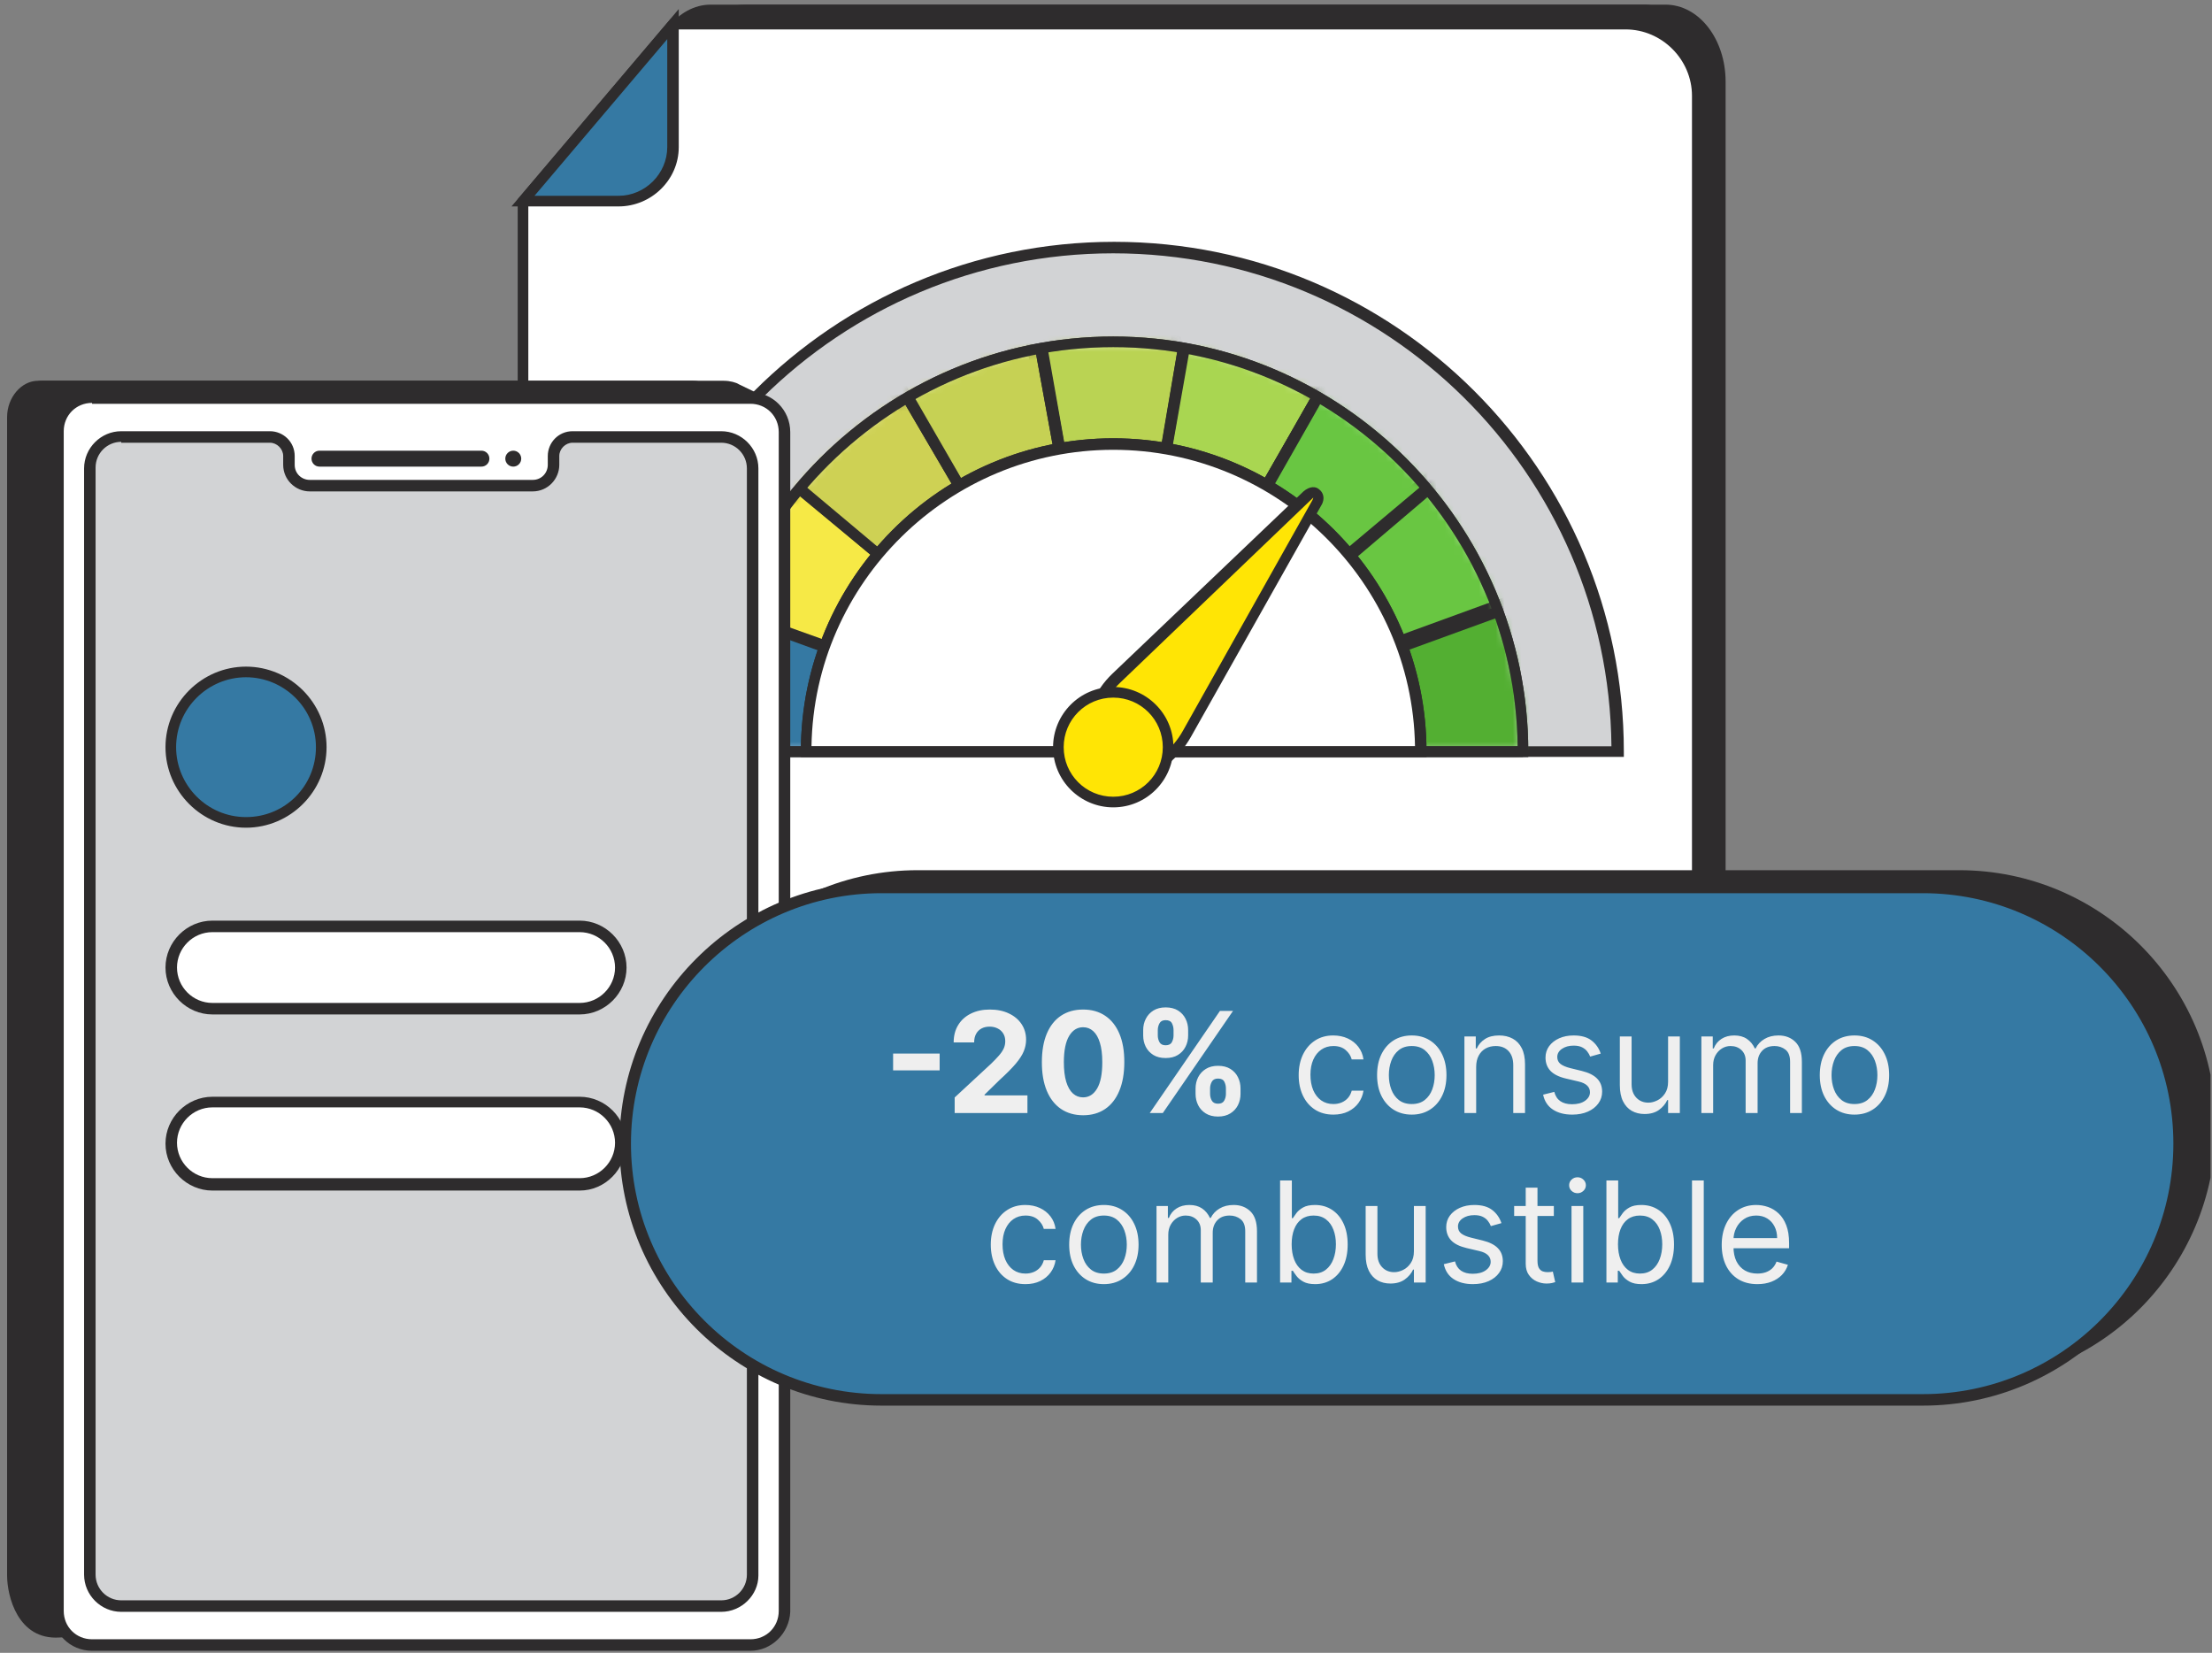 <svg width="261" height="195" viewBox="0 0 261 195" fill="none" xmlns="http://www.w3.org/2000/svg">
<rect x="0" y="0" width="261" height="195" fill="#808080" stroke="none"/>
<g clip-path="url(#clip0_1_1859)">
<path d="M76.746 105.587V9.631C76.746 4.619 79.983 0.547 83.846 0.547H196.509C200.476 0.547 203.609 4.619 203.609 9.631V105.587C203.609 110.599 201.207 121.667 191.601 120.936L83.846 114.671C79.879 114.671 76.746 110.599 76.746 105.587Z" fill="#2E2C2D"/>
<path d="M61.711 112.583V23.727L71.525 12.032L79.356 2.739H191.706C196.404 2.739 200.163 6.498 200.163 11.197V112.478C200.163 117.177 196.404 120.936 191.706 120.936H70.168C65.469 120.936 61.711 117.177 61.711 112.583Z" fill="white"/>
<path d="M191.81 121.667H70.168C65.156 121.667 61.084 117.595 61.084 112.583V23.518L79.148 2.217H191.81C196.822 2.217 200.894 6.289 200.894 11.301V112.583C200.894 117.595 196.822 121.667 191.81 121.667ZM62.337 23.935V112.583C62.337 116.864 65.887 120.414 70.168 120.414H191.81C196.091 120.414 199.641 116.864 199.641 112.583V11.301C199.641 7.02 196.091 3.47 191.81 3.47H79.67L62.337 23.935Z" fill="#2E2C2D"/>
<path d="M187.216 2.844H79.774C79.043 2.844 78.626 2.635 79.043 2.531L84.995 0.965C85.621 0.756 86.979 0.547 88.336 0.547H194.003C194.838 0.547 195.36 0.756 194.942 0.86L187.216 2.844Z" fill="#2E2C2D"/>
<path d="M61.711 23.727H72.988C76.538 23.727 79.357 20.907 79.357 17.357V2.844L70.482 13.285L61.711 23.727Z" fill="#3579A3"/>
<path d="M72.988 24.353H60.353L80.088 1.069V17.357C80.088 21.221 76.851 24.353 72.988 24.353ZM63.068 23.1H72.988C76.12 23.1 78.731 20.49 78.731 17.357V4.619L63.068 23.1Z" fill="#2E2C2D"/>
<path d="M71.943 88.672C71.943 55.886 98.569 29.261 131.354 29.261C164.14 29.261 190.87 55.886 190.87 88.672H71.943Z" fill="#D2D3D5"/>
<path d="M191.497 89.299H71.317V88.672C71.317 55.573 98.255 28.53 131.459 28.53C164.662 28.53 191.601 55.469 191.601 88.672V89.299H191.497ZM72.57 88.046H190.139C189.826 55.886 163.618 29.887 131.354 29.887C99.091 29.887 72.883 55.886 72.57 88.046Z" fill="#2E2C2D"/>
<path d="M83.011 88.672C83.011 61.942 104.625 40.329 131.354 40.329C158.084 40.329 179.698 61.942 179.698 88.672H83.011Z" fill="white"/>
<path d="M180.324 89.299H82.385V88.672C82.385 61.629 104.416 39.702 131.354 39.702C158.293 39.702 180.324 61.733 180.324 88.672V89.299ZM83.637 88.046H179.072C178.758 62.047 157.458 40.955 131.354 40.955C105.251 40.955 84.055 62.047 83.637 88.046Z" fill="#2E2C2D"/>
<mask id="mask0_1_1859" style="mask-type:luminance" maskUnits="userSpaceOnUse" x="83" y="40" width="97" height="49">
<path d="M83.011 88.672C83.011 61.942 104.625 40.329 131.354 40.329C158.084 40.329 179.698 61.942 179.698 88.672H83.011Z" fill="white"/>
</mask>
<g mask="url(#mask0_1_1859)">
<path d="M169.883 56.095L181.577 69.982L130.832 88.777L169.883 56.095Z" fill="#69C642"/>
<path d="M169.883 56.095L181.577 69.982L130.937 88.777L169.883 56.095ZM170.092 54.216L169.152 55.051L130.101 87.733L124.359 92.536L131.354 89.925L181.995 71.131L183.666 70.504L182.517 69.147L170.823 55.26L170.092 54.216Z" fill="#2E2C2D"/>
</g>
<mask id="mask1_1_1859" style="mask-type:luminance" maskUnits="userSpaceOnUse" x="83" y="40" width="97" height="49">
<path d="M83.011 88.672C83.011 61.942 104.625 40.329 131.354 40.329C158.084 40.329 179.698 61.942 179.698 88.672H83.011Z" fill="white"/>
</mask>
<g mask="url(#mask1_1_1859)">
<path d="M156.31 44.714L172.076 53.798L130.833 88.777L156.31 44.714Z" fill="#69C642"/>
<path d="M156.309 44.714L171.971 53.798L130.832 88.777L156.309 44.714ZM155.892 42.939L155.265 44.087L129.788 88.15L126.029 94.624L131.772 89.821L172.911 54.842L174.268 53.694L172.702 52.754L157.04 43.67L155.892 42.939Z" fill="#2E2C2D"/>
</g>
<mask id="mask2_1_1859" style="mask-type:luminance" maskUnits="userSpaceOnUse" x="83" y="40" width="97" height="49">
<path d="M83.011 88.672C83.011 61.942 104.625 40.329 131.354 40.329C158.084 40.329 179.698 61.942 179.698 88.672H83.011Z" fill="white"/>
</mask>
<g mask="url(#mask2_1_1859)">
<path d="M139.708 38.658L157.562 41.791L130.832 88.777L139.708 38.658Z" fill="#A9D651"/>
<path d="M139.708 38.658L157.562 41.791L130.832 88.777L139.708 38.658ZM138.663 37.196L138.455 38.449L129.579 88.568L128.326 95.981L131.981 89.508L158.711 42.521L159.651 40.955L157.876 40.642L140.021 37.51L138.663 37.196Z" fill="#2E2C2D"/>
</g>
<mask id="mask3_1_1859" style="mask-type:luminance" maskUnits="userSpaceOnUse" x="83" y="40" width="97" height="49">
<path d="M83.011 88.672C83.011 61.942 104.625 40.329 131.354 40.329C158.084 40.329 179.698 61.942 179.698 88.672H83.011Z" fill="white"/>
</mask>
<g mask="url(#mask3_1_1859)">
<path d="M122.062 38.658L139.917 35.526L130.833 88.777L122.062 38.658Z" fill="#BAD353"/>
<path d="M139.917 35.526L130.937 88.777L122.062 38.658L139.917 35.526ZM141.483 33.959L139.708 34.273L121.853 37.405L120.6 37.614L120.809 38.867L129.684 88.986L130.937 96.399L132.19 88.986L141.17 35.734L141.483 33.959Z" fill="#2E2C2D"/>
</g>
<mask id="mask4_1_1859" style="mask-type:luminance" maskUnits="userSpaceOnUse" x="83" y="40" width="97" height="49">
<path d="M83.011 88.672C83.011 61.942 104.625 40.329 131.354 40.329C158.084 40.329 179.698 61.942 179.698 88.672H83.011Z" fill="white"/>
</mask>
<g mask="url(#mask4_1_1859)">
<path d="M105.46 44.714L121.123 35.63L130.833 88.777L105.46 44.714Z" fill="#C6D154"/>
<path d="M121.122 35.63L130.832 88.777L105.355 44.714L121.122 35.63ZM122.062 33.646L120.495 34.586L104.833 43.67L103.685 44.296L104.311 45.445L129.788 89.507L133.547 95.981L132.19 88.568L122.479 35.421L122.062 33.646Z" fill="#2E2C2D"/>
</g>
<mask id="mask5_1_1859" style="mask-type:luminance" maskUnits="userSpaceOnUse" x="83" y="40" width="97" height="49">
<path d="M83.011 88.672C83.011 61.942 104.625 40.329 131.354 40.329C158.084 40.329 179.698 61.942 179.698 88.672H83.011Z" fill="white"/>
</mask>
<g mask="url(#mask5_1_1859)">
<path d="M91.886 56.095L103.581 42.208L130.832 88.777L91.886 56.095Z" fill="#CED154"/>
<path d="M103.58 42.208L130.937 88.881L91.886 56.095L103.58 42.208ZM103.685 39.911L102.536 41.269L90.842 55.26L90.007 56.2L90.946 57.035L129.997 89.717L135.74 94.52L131.981 88.046L104.625 41.582L103.685 39.911Z" fill="#2E2C2D"/>
</g>
<mask id="mask6_1_1859" style="mask-type:luminance" maskUnits="userSpaceOnUse" x="83" y="40" width="97" height="49">
<path d="M83.011 88.672C83.011 61.942 104.625 40.329 131.354 40.329C158.084 40.329 179.698 61.942 179.698 88.672H83.011Z" fill="white"/>
</mask>
<g mask="url(#mask6_1_1859)">
<path d="M83.011 71.444L89.276 54.32L130.832 88.777L83.011 71.444Z" fill="#F6E946"/>
</g>
<mask id="mask7_1_1859" style="mask-type:luminance" maskUnits="userSpaceOnUse" x="83" y="40" width="97" height="49">
<path d="M83.011 88.672C83.011 61.942 104.625 40.329 131.354 40.329C158.084 40.329 179.698 61.942 179.698 88.672H83.011Z" fill="white"/>
</mask>
<g mask="url(#mask7_1_1859)">
<path d="M178.758 71.444L184.919 88.463L130.832 88.777L178.758 71.444Z" fill="#53AF32"/>
<path d="M178.758 71.444L184.919 88.463L130.832 88.881L178.758 71.444ZM179.489 69.773L178.236 70.191L130.415 87.628L123.419 90.239H130.937L185.023 89.821H186.903L186.276 88.046L180.116 71.026L179.489 69.773Z" fill="#2E2C2D"/>
</g>
<mask id="mask8_1_1859" style="mask-type:luminance" maskUnits="userSpaceOnUse" x="83" y="40" width="97" height="49">
<path d="M83.011 88.672C83.011 61.942 104.625 40.329 131.354 40.329C158.084 40.329 179.698 61.942 179.698 88.672H83.011Z" fill="white"/>
</mask>
<g mask="url(#mask8_1_1859)">
<path d="M79.983 88.776V70.713L130.832 88.776H79.983Z" fill="#3579A3"/>
<path d="M79.983 70.713L130.937 88.881H79.983V70.713ZM78.625 68.834V70.713V88.881V90.134H79.878H130.832H138.35L131.25 87.628L80.4 69.46L78.625 68.834Z" fill="#2E2C2D"/>
</g>
<mask id="mask9_1_1859" style="mask-type:luminance" maskUnits="userSpaceOnUse" x="92" y="31" width="49" height="98">
<path d="M140.068 128.631C113.338 128.445 91.874 106.682 92.06 79.952C92.245 53.222 114.009 31.758 140.739 31.943L140.068 128.631Z" fill="white"/>
</mask>
<g mask="url(#mask9_1_1859)">
<path d="M105.431 79.105L105.422 80.358L157.943 80.722L157.951 79.469L105.431 79.105Z" fill="#2E2C2D"/>
</g>
<path d="M179.698 88.046H131.354V89.299H179.698V88.046Z" fill="#2E2C2D"/>
<path d="M176.562 71.576L131.134 88.105L131.562 89.282L176.991 72.754L176.562 71.576Z" fill="#2E2C2D"/>
<path d="M167.987 57.103L130.956 88.184L131.761 89.143L168.792 58.063L167.987 57.103Z" fill="#2E2C2D"/>
<path d="M154.924 46.518L130.738 88.374L131.822 89.001L156.009 47.145L154.924 46.518Z" fill="#2E2C2D"/>
<path d="M139.151 40.948L130.744 88.557L131.978 88.775L140.385 41.166L139.151 40.948Z" fill="#2E2C2D"/>
<path d="M123.602 41.008L122.368 41.226L130.76 88.835L131.994 88.617L123.602 41.008Z" fill="#2E2C2D"/>
<path d="M107.695 46.514L106.61 47.14L130.782 89.006L131.867 88.38L107.695 46.514Z" fill="#2E2C2D"/>
<path d="M94.767 57.135L93.962 58.094L130.993 89.169L131.798 88.21L94.767 57.135Z" fill="#2E2C2D"/>
<path d="M86.089 71.605L85.66 72.783L131.089 89.316L131.518 88.138L86.089 71.605Z" fill="#2E2C2D"/>
<path d="M131.354 88.046H83.011V89.299H131.354V88.046Z" fill="#2E2C2D"/>
<path d="M95.123 88.673C95.123 68.625 111.411 52.441 131.354 52.441C151.297 52.441 167.586 68.73 167.586 88.673H95.123Z" fill="white"/>
<path d="M168.317 89.299H94.496V88.672C94.496 68.312 110.994 51.71 131.354 51.71C151.715 51.71 168.317 68.312 168.317 88.672V89.299ZM95.749 88.046H166.96C166.646 68.729 150.775 53.067 131.354 53.067C111.934 53.067 96.063 68.729 95.749 88.046Z" fill="#2E2C2D"/>
<path d="M95.123 88.673C95.123 68.625 111.411 52.441 131.354 52.441C151.297 52.441 167.586 68.73 167.586 88.673H95.123Z" fill="white"/>
<path d="M168.317 89.299H94.496V88.672C94.496 68.312 110.994 51.71 131.354 51.71C151.715 51.71 168.317 68.312 168.317 88.672V89.299ZM95.749 88.046H166.96C166.646 68.729 150.775 53.067 131.354 53.067C111.934 53.067 96.063 68.729 95.749 88.046Z" fill="#2E2C2D"/>
<path d="M180.324 89.299H82.385V88.672C82.385 61.629 104.416 39.702 131.354 39.702C158.293 39.702 180.324 61.733 180.324 88.672V89.299ZM83.637 88.046H179.072C178.758 62.047 157.458 40.955 131.354 40.955C105.251 40.955 84.055 62.047 83.637 88.046Z" fill="#2E2C2D"/>
<path d="M154.221 58.392L131.668 80.006C128.222 83.243 127.596 88.359 130.31 90.447C133.025 92.535 137.724 90.656 140.021 86.584L155.37 59.332C155.892 58.392 155.056 57.661 154.221 58.392Z" fill="#FFE505"/>
<path d="M132.921 91.909C131.772 91.909 130.728 91.596 129.893 90.865C128.744 89.925 128.013 88.568 128.013 86.897C127.909 84.391 129.162 81.468 131.25 79.484L153.803 57.974C154.534 57.348 155.265 57.348 155.683 57.766C156.1 58.079 156.414 58.81 155.892 59.645L140.543 86.897C139.081 89.507 136.68 91.387 134.174 91.909C133.756 91.909 133.338 91.909 132.921 91.909ZM154.952 58.705C154.952 58.705 154.848 58.81 154.743 58.914L132.19 80.528C130.31 82.303 129.266 84.809 129.371 86.897C129.371 87.837 129.684 89.09 130.832 89.925C131.981 90.76 133.234 90.76 134.069 90.552C136.157 90.134 138.35 88.463 139.603 86.166L154.848 59.019C154.952 58.81 154.952 58.705 154.952 58.705Z" fill="#2E2C2D"/>
<path d="M131.355 94.624C134.93 94.624 137.829 91.726 137.829 88.15C137.829 84.575 134.93 81.677 131.355 81.677C127.779 81.677 124.881 84.575 124.881 88.15C124.881 91.726 127.779 94.624 131.355 94.624Z" fill="#FFE505"/>
<path d="M131.355 95.251C127.491 95.251 124.254 92.118 124.254 88.15C124.254 84.287 127.387 81.05 131.355 81.05C135.218 81.05 138.455 84.183 138.455 88.15C138.455 92.014 135.323 95.251 131.355 95.251ZM131.355 82.303C128.118 82.303 125.507 84.914 125.507 88.15C125.507 91.387 128.118 93.998 131.355 93.998C134.592 93.998 137.202 91.387 137.202 88.15C137.202 84.914 134.592 82.303 131.355 82.303Z" fill="#2E2C2D"/>
<path d="M85.412 185.882V49.204C85.412 46.802 83.742 44.923 81.758 44.923H4.492C2.508 44.923 0.837 46.907 0.837 49.204V185.882C0.837 188.283 2.09 193.504 6.998 193.191L81.758 190.163C83.742 190.163 85.412 188.283 85.412 185.882Z" fill="#2E2C2D"/>
<path d="M92.513 190.058V50.979C92.513 48.786 90.738 47.011 88.545 47.011H10.861C8.669 47.011 6.894 48.786 6.894 50.979V190.163C6.894 192.355 8.669 194.131 10.861 194.131H88.545C90.738 194.131 92.513 192.355 92.513 190.058Z" fill="white"/>
<path d="M88.545 194.757H10.861C8.251 194.757 6.163 192.669 6.163 190.058V50.979C6.163 48.369 8.251 46.28 10.861 46.28H88.545C91.155 46.28 93.244 48.369 93.244 50.979V190.163C93.139 192.669 91.051 194.757 88.545 194.757ZM10.861 47.533C8.982 47.533 7.52 48.995 7.52 50.874V190.058C7.52 191.938 8.982 193.4 10.861 193.4H88.545C90.424 193.4 91.886 191.938 91.886 190.058V50.979C91.886 49.099 90.424 47.638 88.545 47.638H10.861V47.533Z" fill="#2E2C2D"/>
<path d="M85.099 51.501H67.558C66.305 51.501 65.365 52.545 65.365 53.694V54.842C65.365 56.2 64.321 57.244 62.964 57.244H36.547C35.19 57.244 34.145 56.2 34.145 54.842V53.798C34.145 52.545 33.101 51.605 31.953 51.605H14.307C12.219 51.605 10.548 53.276 10.548 55.364V185.986C10.548 188.074 12.219 189.745 14.307 189.745H85.099C87.188 189.745 88.858 188.074 88.858 185.986V55.26C88.858 53.172 87.188 51.501 85.099 51.501Z" fill="#D2D3D5"/>
<path d="M85.099 190.163H14.307C11.905 190.163 9.921 188.179 9.921 185.777V55.26C9.921 52.858 11.905 50.874 14.307 50.874H31.848C33.414 50.874 34.772 52.127 34.772 53.798V54.842C34.772 55.886 35.607 56.617 36.547 56.617H62.859C63.903 56.617 64.634 55.782 64.634 54.842V53.798C64.634 52.232 65.887 50.874 67.558 50.874H85.099C87.501 50.874 89.485 52.858 89.485 55.26V185.882C89.485 188.179 87.501 190.163 85.099 190.163ZM14.307 52.127C12.636 52.127 11.279 53.485 11.279 55.156V185.777C11.279 187.448 12.636 188.805 14.307 188.805H85.099C86.77 188.805 88.127 187.448 88.127 185.777V55.26C88.127 53.589 86.77 52.232 85.099 52.232H67.558C66.722 52.232 65.992 52.963 65.992 53.798V54.842C65.992 56.513 64.634 57.975 62.859 57.975H36.547C34.876 57.975 33.414 56.617 33.414 54.842V53.798C33.414 52.963 32.684 52.232 31.848 52.232H14.307V52.127Z" fill="#2E2C2D"/>
<path d="M8.355 47.115H89.798C90.111 47.115 90.32 46.907 90.216 46.802L87.188 45.34C86.874 45.132 86.144 44.923 85.413 44.923H4.91C4.492 44.923 4.179 45.132 4.492 45.236L8.355 47.115Z" fill="#2E2C2D"/>
<path d="M56.804 55.051H37.696C37.173 55.051 36.756 54.633 36.756 54.111C36.756 53.589 37.173 53.171 37.696 53.171H56.804C57.326 53.171 57.744 53.589 57.744 54.111C57.744 54.633 57.326 55.051 56.804 55.051Z" fill="#2E2C2D"/>
<path d="M60.562 55.051C61.081 55.051 61.502 54.63 61.502 54.111C61.502 53.592 61.081 53.171 60.562 53.171C60.043 53.171 59.622 53.592 59.622 54.111C59.622 54.63 60.043 55.051 60.562 55.051Z" fill="#2E2C2D"/>
<path d="M29.029 97.025C33.931 97.025 37.905 93.052 37.905 88.15C37.905 83.249 33.931 79.275 29.029 79.275C24.128 79.275 20.154 83.249 20.154 88.15C20.154 93.052 24.128 97.025 29.029 97.025Z" fill="#3579A3"/>
<path d="M29.029 97.652C23.809 97.652 19.527 93.371 19.527 88.15C19.527 82.929 23.809 78.648 29.029 78.648C34.25 78.648 38.532 82.929 38.532 88.15C38.532 93.371 34.25 97.652 29.029 97.652ZM29.029 79.901C24.54 79.901 20.78 83.556 20.78 88.15C20.78 92.64 24.435 96.399 29.029 96.399C33.624 96.399 37.278 92.744 37.278 88.15C37.278 83.556 33.519 79.901 29.029 79.901Z" fill="#2E2C2D"/>
<path d="M68.393 119.057H25.061C22.347 119.057 20.154 116.864 20.154 114.149C20.154 111.434 22.347 109.242 25.061 109.242H68.393C71.108 109.242 73.3 111.434 73.3 114.149C73.196 116.864 71.003 119.057 68.393 119.057Z" fill="white"/>
<path d="M68.393 119.683H25.061C22.033 119.683 19.527 117.177 19.527 114.149C19.527 111.121 22.033 108.615 25.061 108.615H68.393C71.421 108.615 73.927 111.121 73.927 114.149C73.927 117.177 71.421 119.683 68.393 119.683ZM25.061 109.973C22.764 109.973 20.885 111.852 20.885 114.149C20.885 116.446 22.764 118.326 25.061 118.326H68.393C70.69 118.326 72.57 116.446 72.57 114.149C72.57 111.852 70.69 109.973 68.393 109.973H25.061Z" fill="#2E2C2D"/>
<path d="M68.393 139.835H25.061C22.347 139.835 20.154 137.642 20.154 134.927C20.154 132.213 22.347 130.02 25.061 130.02H68.393C71.108 130.02 73.3 132.213 73.3 134.927C73.196 137.642 71.003 139.835 68.393 139.835Z" fill="white"/>
<path d="M68.393 140.461H25.061C22.033 140.461 19.527 137.955 19.527 134.927C19.527 131.899 22.033 129.394 25.061 129.394H68.393C71.421 129.394 73.927 131.899 73.927 134.927C73.823 137.955 71.421 140.461 68.393 140.461ZM25.061 130.647C22.764 130.647 20.885 132.526 20.885 134.823C20.885 137.12 22.764 139 25.061 139H68.393C70.69 139 72.57 137.12 72.57 134.823C72.57 132.526 70.69 130.647 68.393 130.647H25.061Z" fill="#2E2C2D"/>
<path d="M231.174 163.224H108.279C91.573 163.224 77.999 149.65 77.999 132.944C77.999 116.237 91.573 102.664 108.279 102.664H231.174C247.88 102.664 261.454 116.237 261.454 132.944C261.35 149.65 247.88 163.224 231.174 163.224Z" fill="#2E2C2D"/>
<path d="M226.893 165.103H103.998C87.292 165.103 73.718 151.529 73.718 134.823C73.718 118.117 87.292 104.543 103.998 104.543H226.893C243.599 104.543 257.173 118.117 257.173 134.823C257.173 151.634 243.599 165.103 226.893 165.103Z" fill="#3579A3"/>
<path d="M226.893 165.834H103.998C86.979 165.834 73.092 151.947 73.092 134.928C73.092 117.908 86.979 104.021 103.998 104.021H226.893C243.912 104.021 257.799 117.908 257.799 134.928C257.799 151.947 243.912 165.834 226.893 165.834ZM103.998 105.378C87.71 105.378 74.449 118.639 74.449 134.928C74.449 151.216 87.71 164.477 103.998 164.477H226.893C243.181 164.477 256.442 151.216 256.442 134.928C256.442 118.639 243.181 105.378 226.893 105.378H103.998Z" fill="#2E2C2D"/>
<path d="M110.872 124.297V126.285H105.38V124.297H110.872ZM112.644 131.312V129.478L116.931 125.508C117.296 125.155 117.601 124.838 117.848 124.556C118.099 124.273 118.289 123.997 118.419 123.726C118.548 123.452 118.613 123.156 118.613 122.838C118.613 122.486 118.533 122.182 118.372 121.927C118.211 121.668 117.992 121.47 117.713 121.333C117.435 121.192 117.119 121.121 116.766 121.121C116.398 121.121 116.076 121.196 115.802 121.345C115.527 121.494 115.316 121.707 115.167 121.986C115.018 122.264 114.943 122.595 114.943 122.98H112.526C112.526 122.192 112.705 121.507 113.062 120.927C113.418 120.347 113.918 119.898 114.561 119.581C115.204 119.263 115.945 119.104 116.784 119.104C117.647 119.104 118.397 119.257 119.036 119.563C119.679 119.865 120.179 120.284 120.536 120.821C120.893 121.358 121.071 121.974 121.071 122.668C121.071 123.123 120.981 123.572 120.801 124.015C120.624 124.458 120.308 124.95 119.854 125.491C119.399 126.028 118.758 126.673 117.931 127.425L116.172 129.148V129.231H121.23V131.312H112.644ZM127.797 131.577C126.786 131.573 125.915 131.324 125.186 130.83C124.461 130.336 123.902 129.621 123.51 128.684C123.122 127.747 122.93 126.62 122.934 125.302C122.934 123.989 123.128 122.87 123.516 121.945C123.908 121.019 124.467 120.316 125.192 119.833C125.921 119.347 126.789 119.104 127.797 119.104C128.805 119.104 129.671 119.347 130.396 119.833C131.126 120.32 131.686 121.025 132.078 121.95C132.47 122.872 132.664 123.989 132.66 125.302C132.66 126.624 132.464 127.753 132.072 128.69C131.684 129.627 131.127 130.342 130.402 130.836C129.677 131.33 128.809 131.577 127.797 131.577ZM127.797 129.466C128.487 129.466 129.038 129.119 129.45 128.425C129.861 127.731 130.065 126.69 130.061 125.302C130.061 124.389 129.967 123.628 129.779 123.021C129.595 122.413 129.332 121.956 128.991 121.651C128.654 121.345 128.256 121.192 127.797 121.192C127.111 121.192 126.562 121.535 126.15 122.221C125.739 122.907 125.531 123.934 125.527 125.302C125.527 126.228 125.619 127 125.804 127.619C125.992 128.235 126.256 128.698 126.597 129.007C126.938 129.313 127.338 129.466 127.797 129.466ZM141.068 129.054V128.419C141.068 127.937 141.17 127.494 141.374 127.09C141.582 126.682 141.882 126.357 142.274 126.114C142.67 125.867 143.152 125.743 143.72 125.743C144.297 125.743 144.781 125.865 145.173 126.108C145.569 126.351 145.867 126.677 146.067 127.084C146.271 127.488 146.373 127.933 146.373 128.419V129.054C146.373 129.537 146.271 129.982 146.067 130.389C145.863 130.793 145.563 131.116 145.167 131.36C144.771 131.607 144.289 131.73 143.72 131.73C143.144 131.73 142.66 131.607 142.268 131.36C141.876 131.116 141.578 130.793 141.374 130.389C141.17 129.982 141.068 129.537 141.068 129.054ZM142.78 128.419V129.054C142.78 129.333 142.846 129.595 142.98 129.842C143.117 130.089 143.364 130.213 143.72 130.213C144.077 130.213 144.32 130.091 144.45 129.848C144.583 129.605 144.65 129.341 144.65 129.054V128.419C144.65 128.133 144.587 127.866 144.461 127.619C144.336 127.372 144.089 127.249 143.72 127.249C143.368 127.249 143.123 127.372 142.985 127.619C142.848 127.866 142.78 128.133 142.78 128.419ZM134.888 122.162V121.527C134.888 121.041 134.992 120.596 135.199 120.192C135.407 119.784 135.707 119.459 136.099 119.216C136.495 118.973 136.973 118.851 137.534 118.851C138.114 118.851 138.6 118.973 138.992 119.216C139.384 119.459 139.682 119.784 139.886 120.192C140.09 120.596 140.192 121.041 140.192 121.527V122.162C140.192 122.648 140.088 123.093 139.88 123.497C139.677 123.901 139.377 124.224 138.981 124.467C138.589 124.707 138.106 124.826 137.534 124.826C136.962 124.826 136.477 124.705 136.081 124.462C135.689 124.215 135.391 123.891 135.188 123.491C134.988 123.087 134.888 122.644 134.888 122.162ZM136.611 121.527V122.162C136.611 122.448 136.677 122.713 136.811 122.956C136.948 123.199 137.189 123.321 137.534 123.321C137.895 123.321 138.14 123.199 138.269 122.956C138.402 122.713 138.469 122.448 138.469 122.162V121.527C138.469 121.241 138.406 120.974 138.281 120.727C138.155 120.48 137.906 120.357 137.534 120.357C137.185 120.357 136.944 120.482 136.811 120.733C136.677 120.984 136.611 121.249 136.611 121.527ZM135.664 131.312L143.944 119.269H145.485L137.205 131.312H135.664ZM157.328 131.501C156.482 131.501 155.752 131.301 155.141 130.901C154.529 130.501 154.059 129.95 153.729 129.248C153.4 128.547 153.235 127.745 153.235 126.843C153.235 125.926 153.404 125.116 153.741 124.414C154.082 123.709 154.557 123.158 155.164 122.762C155.776 122.362 156.489 122.162 157.305 122.162C157.94 122.162 158.512 122.28 159.022 122.515C159.532 122.75 159.949 123.08 160.275 123.503C160.6 123.926 160.802 124.42 160.88 124.985H159.492C159.387 124.573 159.151 124.209 158.787 123.891C158.426 123.57 157.94 123.409 157.328 123.409C156.787 123.409 156.313 123.55 155.905 123.832C155.501 124.111 155.186 124.505 154.958 125.014C154.735 125.52 154.623 126.114 154.623 126.796C154.623 127.494 154.733 128.102 154.953 128.619C155.176 129.137 155.49 129.538 155.893 129.825C156.301 130.111 156.78 130.254 157.328 130.254C157.689 130.254 158.016 130.191 158.31 130.066C158.604 129.94 158.853 129.76 159.057 129.525C159.261 129.29 159.406 129.007 159.492 128.678H160.88C160.802 129.211 160.608 129.691 160.298 130.119C159.992 130.542 159.587 130.879 159.081 131.13C158.579 131.377 157.995 131.501 157.328 131.501ZM166.579 131.501C165.763 131.501 165.048 131.307 164.432 130.918C163.821 130.53 163.342 129.987 162.997 129.29C162.656 128.592 162.486 127.776 162.486 126.843C162.486 125.902 162.656 125.081 162.997 124.379C163.342 123.677 163.821 123.132 164.432 122.744C165.048 122.356 165.763 122.162 166.579 122.162C167.394 122.162 168.108 122.356 168.719 122.744C169.335 123.132 169.813 123.677 170.154 124.379C170.499 125.081 170.672 125.902 170.672 126.843C170.672 127.776 170.499 128.592 170.154 129.29C169.813 129.987 169.335 130.53 168.719 130.918C168.108 131.307 167.394 131.501 166.579 131.501ZM166.579 130.254C167.198 130.254 167.708 130.095 168.108 129.778C168.508 129.46 168.804 129.043 168.996 128.525C169.188 128.008 169.284 127.447 169.284 126.843C169.284 126.239 169.188 125.677 168.996 125.155C168.804 124.634 168.508 124.213 168.108 123.891C167.708 123.57 167.198 123.409 166.579 123.409C165.959 123.409 165.45 123.57 165.05 123.891C164.65 124.213 164.354 124.634 164.162 125.155C163.97 125.677 163.874 126.239 163.874 126.843C163.874 127.447 163.97 128.008 164.162 128.525C164.354 129.043 164.65 129.46 165.05 129.778C165.45 130.095 165.959 130.254 166.579 130.254ZM174.178 125.879V131.312H172.79V122.28H174.131V123.691H174.249C174.46 123.232 174.782 122.864 175.213 122.586C175.644 122.303 176.201 122.162 176.883 122.162C177.495 122.162 178.03 122.288 178.489 122.539C178.947 122.786 179.304 123.162 179.559 123.668C179.814 124.169 179.941 124.805 179.941 125.573V131.312H178.553V125.667C178.553 124.957 178.369 124.405 178 124.009C177.632 123.609 177.126 123.409 176.483 123.409C176.04 123.409 175.644 123.505 175.295 123.697C174.95 123.889 174.678 124.169 174.478 124.538C174.278 124.906 174.178 125.353 174.178 125.879ZM188.875 124.303L187.629 124.656C187.55 124.448 187.435 124.246 187.282 124.05C187.133 123.85 186.929 123.685 186.67 123.556C186.411 123.427 186.08 123.362 185.676 123.362C185.123 123.362 184.663 123.489 184.294 123.744C183.93 123.995 183.747 124.314 183.747 124.703C183.747 125.048 183.873 125.32 184.124 125.52C184.375 125.72 184.767 125.887 185.3 126.02L186.641 126.349C187.448 126.545 188.05 126.845 188.446 127.249C188.842 127.649 189.04 128.164 189.04 128.796C189.04 129.313 188.891 129.776 188.593 130.183C188.299 130.591 187.887 130.913 187.358 131.148C186.829 131.383 186.213 131.501 185.512 131.501C184.59 131.501 183.828 131.301 183.224 130.901C182.62 130.501 182.238 129.917 182.077 129.148L183.394 128.819C183.52 129.305 183.757 129.67 184.106 129.913C184.459 130.156 184.92 130.278 185.488 130.278C186.135 130.278 186.648 130.14 187.029 129.866C187.413 129.588 187.605 129.254 187.605 128.866C187.605 128.552 187.495 128.29 187.276 128.078C187.056 127.863 186.719 127.702 186.264 127.596L184.759 127.243C183.932 127.047 183.324 126.743 182.936 126.332C182.552 125.916 182.359 125.397 182.359 124.773C182.359 124.264 182.503 123.813 182.789 123.421C183.079 123.029 183.473 122.721 183.971 122.497C184.473 122.274 185.041 122.162 185.676 122.162C186.57 122.162 187.272 122.358 187.781 122.75C188.295 123.142 188.66 123.66 188.875 124.303ZM196.822 127.619V122.28H198.209V131.312H196.822V129.784H196.727C196.516 130.242 196.186 130.632 195.74 130.954C195.293 131.271 194.728 131.43 194.046 131.43C193.481 131.43 192.98 131.307 192.54 131.06C192.101 130.809 191.756 130.432 191.505 129.931C191.255 129.425 191.129 128.788 191.129 128.019V122.28H192.517V127.925C192.517 128.584 192.701 129.109 193.07 129.501C193.442 129.893 193.916 130.089 194.493 130.089C194.838 130.089 195.189 130.001 195.545 129.825C195.906 129.648 196.208 129.378 196.451 129.013C196.698 128.649 196.822 128.184 196.822 127.619ZM200.751 131.312V122.28H202.092V123.691H202.21C202.398 123.209 202.702 122.835 203.121 122.568C203.541 122.297 204.045 122.162 204.633 122.162C205.228 122.162 205.724 122.297 206.12 122.568C206.52 122.835 206.832 123.209 207.055 123.691H207.15C207.381 123.225 207.728 122.854 208.19 122.58C208.653 122.301 209.208 122.162 209.855 122.162C210.662 122.162 211.323 122.415 211.836 122.921C212.35 123.423 212.607 124.205 212.607 125.267V131.312H211.219V125.267C211.219 124.601 211.037 124.124 210.672 123.838C210.307 123.552 209.878 123.409 209.384 123.409C208.749 123.409 208.257 123.601 207.908 123.985C207.559 124.365 207.385 124.848 207.385 125.432V131.312H205.973V125.126C205.973 124.612 205.807 124.199 205.474 123.885C205.14 123.568 204.711 123.409 204.186 123.409C203.825 123.409 203.488 123.505 203.174 123.697C202.864 123.889 202.614 124.156 202.421 124.497C202.233 124.834 202.139 125.224 202.139 125.667V131.312H200.751ZM218.814 131.501C217.998 131.501 217.283 131.307 216.667 130.918C216.056 130.53 215.577 129.987 215.232 129.29C214.891 128.592 214.721 127.776 214.721 126.843C214.721 125.902 214.891 125.081 215.232 124.379C215.577 123.677 216.056 123.132 216.667 122.744C217.283 122.356 217.998 122.162 218.814 122.162C219.629 122.162 220.343 122.356 220.954 122.744C221.57 123.132 222.048 123.677 222.389 124.379C222.734 125.081 222.907 125.902 222.907 126.843C222.907 127.776 222.734 128.592 222.389 129.29C222.048 129.987 221.57 130.53 220.954 130.918C220.343 131.307 219.629 131.501 218.814 131.501ZM218.814 130.254C219.433 130.254 219.943 130.095 220.343 129.778C220.743 129.46 221.039 129.043 221.231 128.525C221.423 128.008 221.519 127.447 221.519 126.843C221.519 126.239 221.423 125.677 221.231 125.155C221.039 124.634 220.743 124.213 220.343 123.891C219.943 123.57 219.433 123.409 218.814 123.409C218.194 123.409 217.685 123.57 217.285 123.891C216.885 124.213 216.589 124.634 216.397 125.155C216.205 125.677 216.109 126.239 216.109 126.843C216.109 127.447 216.205 128.008 216.397 128.525C216.589 129.043 216.885 129.46 217.285 129.778C217.685 130.095 218.194 130.254 218.814 130.254ZM120.998 151.501C120.151 151.501 119.422 151.301 118.811 150.901C118.199 150.501 117.729 149.95 117.399 149.248C117.07 148.547 116.905 147.745 116.905 146.843C116.905 145.926 117.074 145.116 117.411 144.414C117.752 143.709 118.226 143.158 118.834 142.762C119.446 142.362 120.159 142.162 120.975 142.162C121.61 142.162 122.182 142.28 122.692 142.515C123.202 142.75 123.619 143.08 123.944 143.503C124.27 143.926 124.472 144.42 124.55 144.985H123.162C123.056 144.573 122.821 144.209 122.457 143.891C122.096 143.57 121.61 143.409 120.998 143.409C120.457 143.409 119.983 143.55 119.575 143.832C119.171 144.111 118.856 144.505 118.628 145.014C118.405 145.52 118.293 146.114 118.293 146.796C118.293 147.494 118.403 148.102 118.622 148.619C118.846 149.137 119.16 149.538 119.563 149.825C119.971 150.111 120.449 150.254 120.998 150.254C121.359 150.254 121.686 150.191 121.98 150.066C122.274 149.94 122.523 149.76 122.727 149.525C122.931 149.29 123.076 149.007 123.162 148.678H124.55C124.472 149.211 124.278 149.691 123.968 150.119C123.662 150.542 123.256 150.879 122.751 151.13C122.249 151.377 121.665 151.501 120.998 151.501ZM130.249 151.501C129.433 151.501 128.718 151.307 128.102 150.918C127.491 150.53 127.012 149.987 126.667 149.29C126.326 148.592 126.156 147.776 126.156 146.843C126.156 145.902 126.326 145.081 126.667 144.379C127.012 143.677 127.491 143.132 128.102 142.744C128.718 142.356 129.433 142.162 130.249 142.162C131.064 142.162 131.778 142.356 132.389 142.744C133.005 143.132 133.483 143.677 133.824 144.379C134.169 145.081 134.342 145.902 134.342 146.843C134.342 147.776 134.169 148.592 133.824 149.29C133.483 149.987 133.005 150.53 132.389 150.918C131.778 151.307 131.064 151.501 130.249 151.501ZM130.249 150.254C130.868 150.254 131.378 150.095 131.778 149.778C132.177 149.46 132.473 149.043 132.666 148.525C132.858 148.008 132.954 147.447 132.954 146.843C132.954 146.239 132.858 145.677 132.666 145.155C132.473 144.634 132.177 144.213 131.778 143.891C131.378 143.57 130.868 143.409 130.249 143.409C129.629 143.409 129.119 143.57 128.72 143.891C128.32 144.213 128.024 144.634 127.832 145.155C127.64 145.677 127.543 146.239 127.543 146.843C127.543 147.447 127.64 148.008 127.832 148.525C128.024 149.043 128.32 149.46 128.72 149.778C129.119 150.095 129.629 150.254 130.249 150.254ZM136.46 151.312V142.28H137.801V143.691H137.918C138.107 143.209 138.41 142.835 138.83 142.568C139.249 142.297 139.753 142.162 140.341 142.162C140.937 142.162 141.433 142.297 141.829 142.568C142.229 142.835 142.541 143.209 142.764 143.691H142.858C143.09 143.225 143.436 142.854 143.899 142.58C144.362 142.301 144.916 142.162 145.563 142.162C146.371 142.162 147.032 142.415 147.545 142.921C148.059 143.423 148.315 144.205 148.315 145.267V151.312H146.928V145.267C146.928 144.601 146.745 144.124 146.381 143.838C146.016 143.552 145.587 143.409 145.093 143.409C144.458 143.409 143.966 143.601 143.617 143.985C143.268 144.365 143.093 144.848 143.093 145.432V151.312H141.682V145.126C141.682 144.612 141.515 144.199 141.182 143.885C140.849 143.568 140.42 143.409 139.894 143.409C139.534 143.409 139.197 143.505 138.883 143.697C138.573 143.889 138.322 144.156 138.13 144.497C137.942 144.834 137.848 145.224 137.848 145.667V151.312H136.46ZM151.041 151.312V139.269H152.429V143.715H152.547C152.649 143.558 152.79 143.358 152.97 143.115C153.154 142.868 153.417 142.648 153.758 142.456C154.103 142.26 154.57 142.162 155.158 142.162C155.918 142.162 156.589 142.352 157.169 142.733C157.749 143.113 158.202 143.652 158.527 144.35C158.853 145.048 159.015 145.871 159.015 146.82C159.015 147.776 158.853 148.605 158.527 149.307C158.202 150.005 157.751 150.546 157.175 150.93C156.598 151.311 155.934 151.501 155.181 151.501C154.601 151.501 154.136 151.405 153.787 151.213C153.439 151.017 153.17 150.795 152.982 150.548C152.794 150.297 152.649 150.089 152.547 149.925H152.382V151.312H151.041ZM152.406 146.796C152.406 147.478 152.505 148.08 152.705 148.602C152.905 149.119 153.197 149.525 153.582 149.819C153.966 150.109 154.436 150.254 154.993 150.254C155.573 150.254 156.057 150.101 156.446 149.795C156.838 149.486 157.132 149.07 157.328 148.549C157.528 148.023 157.628 147.439 157.628 146.796C157.628 146.161 157.53 145.589 157.334 145.079C157.141 144.565 156.849 144.16 156.457 143.862C156.069 143.56 155.581 143.409 154.993 143.409C154.428 143.409 153.954 143.552 153.57 143.838C153.186 144.12 152.896 144.516 152.7 145.026C152.504 145.532 152.406 146.122 152.406 146.796ZM166.831 147.619V142.28H168.219V151.312H166.831V149.784H166.737C166.525 150.242 166.196 150.632 165.749 150.954C165.302 151.271 164.737 151.43 164.055 151.43C163.491 151.43 162.989 151.307 162.55 151.06C162.111 150.809 161.766 150.432 161.515 149.931C161.264 149.425 161.138 148.788 161.138 148.019V142.28H162.526V147.925C162.526 148.584 162.71 149.109 163.079 149.501C163.451 149.893 163.926 150.089 164.502 150.089C164.847 150.089 165.198 150.001 165.555 149.825C165.915 149.648 166.217 149.378 166.46 149.013C166.707 148.649 166.831 148.184 166.831 147.619ZM177.159 144.303L175.912 144.656C175.834 144.448 175.718 144.246 175.565 144.05C175.416 143.85 175.212 143.685 174.954 143.556C174.695 143.427 174.363 143.362 173.96 143.362C173.407 143.362 172.946 143.489 172.578 143.744C172.213 143.995 172.031 144.314 172.031 144.703C172.031 145.048 172.156 145.32 172.407 145.52C172.658 145.72 173.05 145.887 173.583 146.02L174.924 146.349C175.732 146.545 176.334 146.845 176.729 147.249C177.125 147.649 177.323 148.164 177.323 148.796C177.323 149.313 177.174 149.776 176.876 150.183C176.582 150.591 176.171 150.913 175.642 151.148C175.112 151.383 174.497 151.501 173.795 151.501C172.874 151.501 172.111 151.301 171.507 150.901C170.904 150.501 170.521 149.917 170.361 149.148L171.678 148.819C171.803 149.305 172.041 149.67 172.39 149.913C172.742 150.156 173.203 150.278 173.771 150.278C174.418 150.278 174.932 150.14 175.312 149.866C175.696 149.588 175.889 149.254 175.889 148.866C175.889 148.552 175.779 148.29 175.559 148.078C175.34 147.863 175.003 147.702 174.548 147.596L173.042 147.243C172.215 147.047 171.607 146.743 171.219 146.332C170.835 145.916 170.643 145.397 170.643 144.773C170.643 144.264 170.786 143.813 171.072 143.421C171.362 143.029 171.756 142.721 172.254 142.497C172.756 142.274 173.325 142.162 173.96 142.162C174.854 142.162 175.555 142.358 176.065 142.75C176.579 143.142 176.943 143.66 177.159 144.303ZM183.341 142.28V143.456H178.66V142.28H183.341ZM180.024 140.116H181.412V148.725C181.412 149.117 181.469 149.411 181.583 149.607C181.7 149.799 181.849 149.929 182.029 149.995C182.214 150.058 182.408 150.089 182.612 150.089C182.765 150.089 182.89 150.081 182.988 150.066C183.086 150.046 183.164 150.031 183.223 150.019L183.505 151.265C183.411 151.301 183.28 151.336 183.111 151.371C182.943 151.411 182.729 151.43 182.47 151.43C182.078 151.43 181.694 151.346 181.318 151.177C180.945 151.009 180.636 150.752 180.389 150.407C180.146 150.062 180.024 149.627 180.024 149.101V140.116ZM185.428 151.312V142.28H186.816V151.312H185.428ZM186.134 140.774C185.864 140.774 185.63 140.682 185.434 140.498C185.242 140.314 185.146 140.092 185.146 139.833C185.146 139.575 185.242 139.353 185.434 139.169C185.63 138.985 185.864 138.893 186.134 138.893C186.405 138.893 186.636 138.985 186.828 139.169C187.024 139.353 187.122 139.575 187.122 139.833C187.122 140.092 187.024 140.314 186.828 140.498C186.636 140.682 186.405 140.774 186.134 140.774ZM189.546 151.312V139.269H190.934V143.715H191.052C191.154 143.558 191.295 143.358 191.475 143.115C191.66 142.868 191.922 142.648 192.263 142.456C192.608 142.26 193.075 142.162 193.663 142.162C194.423 142.162 195.094 142.352 195.674 142.733C196.254 143.113 196.707 143.652 197.033 144.35C197.358 145.048 197.521 145.871 197.521 146.82C197.521 147.776 197.358 148.605 197.033 149.307C196.707 150.005 196.256 150.546 195.68 150.93C195.104 151.311 194.439 151.501 193.686 151.501C193.106 151.501 192.642 151.405 192.293 151.213C191.944 151.017 191.675 150.795 191.487 150.548C191.299 150.297 191.154 150.089 191.052 149.925H190.887V151.312H189.546ZM190.911 146.796C190.911 147.478 191.011 148.08 191.211 148.602C191.411 149.119 191.703 149.525 192.087 149.819C192.471 150.109 192.942 150.254 193.498 150.254C194.078 150.254 194.563 150.101 194.951 149.795C195.343 149.486 195.637 149.07 195.833 148.549C196.033 148.023 196.133 147.439 196.133 146.796C196.133 146.161 196.035 145.589 195.839 145.079C195.647 144.565 195.355 144.16 194.963 143.862C194.574 143.56 194.086 143.409 193.498 143.409C192.934 143.409 192.459 143.552 192.075 143.838C191.691 144.12 191.401 144.516 191.205 145.026C191.009 145.532 190.911 146.122 190.911 146.796ZM201.031 139.269V151.312H199.644V139.269H201.031ZM207.36 151.501C206.49 151.501 205.739 151.309 205.108 150.924C204.481 150.536 203.997 149.995 203.656 149.301C203.318 148.603 203.15 147.792 203.15 146.867C203.15 145.941 203.318 145.126 203.656 144.42C203.997 143.711 204.471 143.158 205.079 142.762C205.69 142.362 206.404 142.162 207.219 142.162C207.69 142.162 208.154 142.241 208.613 142.397C209.072 142.554 209.489 142.809 209.866 143.162C210.242 143.511 210.542 143.973 210.765 144.55C210.989 145.126 211.101 145.836 211.101 146.679V147.267H204.138V146.067H209.689C209.689 145.557 209.587 145.102 209.383 144.703C209.183 144.303 208.897 143.987 208.525 143.756C208.156 143.525 207.721 143.409 207.219 143.409C206.667 143.409 206.188 143.546 205.784 143.821C205.385 144.091 205.077 144.444 204.861 144.879C204.646 145.314 204.538 145.781 204.538 146.279V147.078C204.538 147.761 204.655 148.339 204.891 148.813C205.13 149.284 205.461 149.642 205.884 149.889C206.308 150.132 206.8 150.254 207.36 150.254C207.725 150.254 208.054 150.203 208.348 150.101C208.646 149.995 208.903 149.838 209.119 149.631C209.334 149.419 209.501 149.156 209.619 148.843L210.959 149.219C210.818 149.674 210.581 150.074 210.248 150.419C209.915 150.76 209.503 151.026 209.013 151.218C208.523 151.407 207.972 151.501 207.36 151.501Z" fill="#EFEFEF"/>
</g>
<defs>
<clipPath id="clip0_1_1859">
<rect width="259.99" height="194.21" fill="white" transform="translate(0.837 0.547)"/>
</clipPath>
</defs>
</svg>
